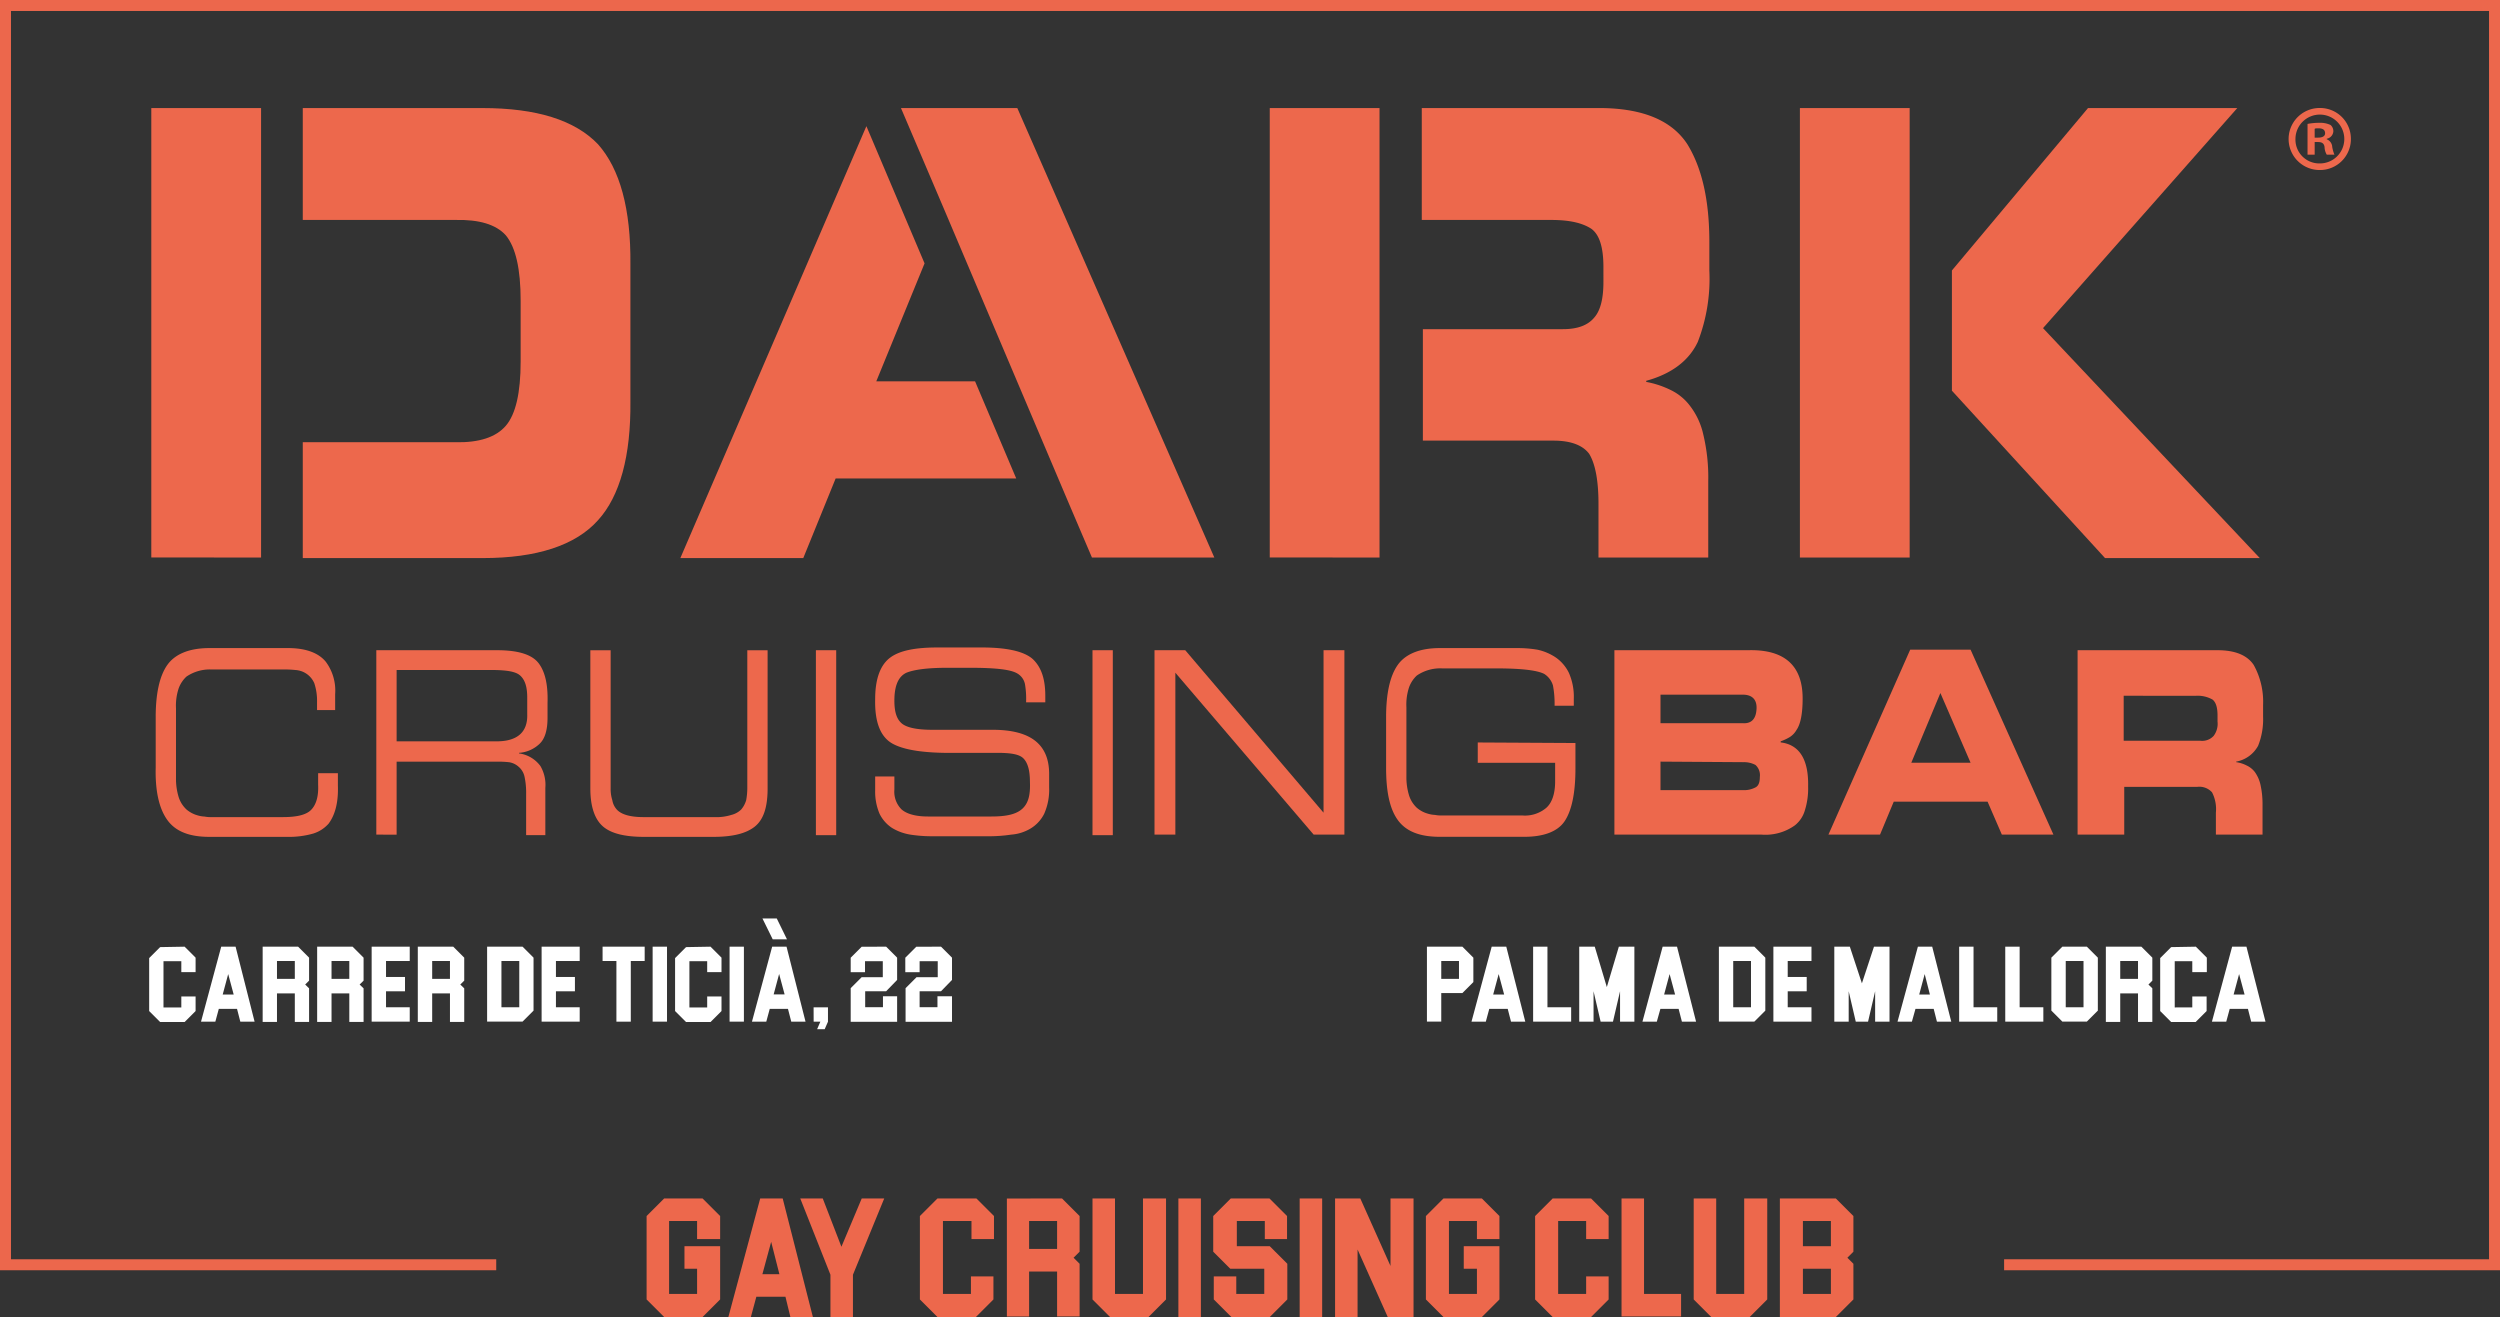 <svg id="Capa_1" data-name="Capa 1" xmlns="http://www.w3.org/2000/svg" xmlns:xlink="http://www.w3.org/1999/xlink" viewBox="0 0 455.54 239.98"><rect x="0" y="0" width="455.54" height="239.98" fill="#333333" stroke="none"/><defs><style>.cls-1,.cls-3{fill:none;}.cls-2{clip-path:url(#clip-path);}.cls-3{stroke:#ec674c;stroke-width:2px;}.cls-4{fill:#fff;}.cls-5,.cls-6{fill:#ed684c;}.cls-5{fill-rule:evenodd;}</style><clipPath id="clip-path" transform="translate(-10.53 -11.31)"><rect class="cls-1" x="10.53" y="11.31" width="455.54" height="241.31"/></clipPath></defs><g class="cls-2"><polyline class="cls-3" points="365.18 230.46 454.54 230.46 454.54 1 1 1 1 230.46 90.42 230.46"/></g><path class="cls-4" d="M44.17,183.81l2,2v2.64h-2.6v-2H40.32v8.43h3.25v-2h2.6v2.66l-2,2H39.71l-2-2v-9.65l2-2Z" transform="translate(-10.53 -11.31)"/><path class="cls-4" d="M49.77,197.47H47.16l3.68-13.66h2.62l3.46,13.66h-2.6l-.6-2.33H50.4Zm2.34-8.67-1,3.73h2Z" transform="translate(-10.53 -11.31)"/><path class="cls-4" d="M64.85,183.81l2,2V190l-.71.71.71.69v6.12h-2.6v-5.2H61v5.2H58.39V183.81Zm-.6,2.61H61v3.25h3.25Z" transform="translate(-10.53 -11.31)"/><path class="cls-4" d="M74.78,183.81l2,2V190l-.72.71.72.69v6.12H74.18v-5.2H70.94v5.2H68.32V183.81Zm-.6,2.61H70.94v3.25h3.24Z" transform="translate(-10.53 -11.31)"/><path class="cls-4" d="M85.19,183.81v2.61H80.87v2.91h3.46v2.61H80.87v2.91h4.32v2.62H78.25V183.81Z" transform="translate(-10.53 -11.31)"/><path class="cls-4" d="M93.12,183.81l2,2V190l-.72.71.72.69v6.12H92.52v-5.2H89.28v5.2H86.66V183.81Zm-.6,2.61H89.28v3.25h3.24Z" transform="translate(-10.53 -11.31)"/><path class="cls-4" d="M105.75,183.81l2,2v9.65l-2,2H99.29V183.81Zm-.6,2.61H101.9v8.43h3.25Z" transform="translate(-10.53 -11.31)"/><path class="cls-4" d="M116.16,183.81v2.61h-4.33v2.91h3.46v2.61h-3.46v2.91h4.33v2.62h-6.94V183.81Z" transform="translate(-10.53 -11.31)"/><path class="cls-4" d="M128,183.81v2.61h-2.53v11.05h-2.62V186.42h-2.52v-2.61Z" transform="translate(-10.53 -11.31)"/><path class="cls-4" d="M129.45,183.81h2.62v13.66h-2.62Z" transform="translate(-10.53 -11.31)"/><path class="cls-4" d="M140,183.81l2,2v2.64h-2.61v-2h-3.24v8.43h3.24v-2H142v2.66l-2,2h-4.46l-2-2v-9.65l2-2Z" transform="translate(-10.53 -11.31)"/><path class="cls-4" d="M143.47,183.81h2.61v13.66h-2.61Z" transform="translate(-10.53 -11.31)"/><path class="cls-4" d="M150.16,197.47h-2.61l3.68-13.66h2.62l3.46,13.66h-2.6l-.6-2.33h-3.32Zm3.77-15-1.86-3.8h-2.61l1.87,3.8Zm-1.43,6.31-1,3.73h2Z" transform="translate(-10.53 -11.31)"/><path class="cls-4" d="M158.78,194.86h2.62v2.62h0l-.6,1.37h-1.38l.59-1.37h-1.22Z" transform="translate(-10.53 -11.31)"/><path class="cls-4" d="M172,183.81l2,2v4.06l-2,2.06h-3.82v2.91h3.24v-2H174v4.66h-8.46v-6.13l2-2h3.85v-2.91h-3.24v2h-2.61v-2.64l2-2Z" transform="translate(-10.53 -11.31)"/><path class="cls-4" d="M182,183.81l2,2v4.06l-2,2.06H178.1v2.91h3.25v-2H184v4.66h-8.46v-6.13l2-2h3.86v-2.91H178.1v2h-2.61v-2.64l2-2Z" transform="translate(-10.53 -11.31)"/><path class="cls-4" d="M277,183.81l2,2v4.45l-2,2h-3.85v5.2h-2.61V183.81Zm-.62,2.61h-3.23v3.25h3.23Z" transform="translate(-10.53 -11.31)"/><path class="cls-4" d="M281.27,197.47h-2.61l3.68-13.66H285l3.46,13.66h-2.6l-.6-2.33H281.9Zm2.34-8.67-1,3.73h2Z" transform="translate(-10.53 -11.31)"/><path class="cls-4" d="M292.5,194.85h4.32v2.62h-6.93V183.81h2.61Z" transform="translate(-10.53 -11.31)"/><path class="cls-4" d="M305.51,183.81h2.83v13.66h-2.61v-5.54l-1.29,5.54h-2.25l-1.29-5.54v5.54h-2.61V183.81h2.83l2.2,7.36Z" transform="translate(-10.53 -11.31)"/><path class="cls-4" d="M312.43,197.47h-2.62l3.68-13.66h2.62l3.47,13.66H317l-.6-2.33h-3.32Zm2.33-8.67-1,3.73h2Z" transform="translate(-10.53 -11.31)"/><path class="cls-4" d="M330.2,183.81l2,2v9.65l-2,2h-6.46V183.81Zm-.61,2.61h-3.24v8.43h3.24Z" transform="translate(-10.53 -11.31)"/><path class="cls-4" d="M340.61,183.81v2.61h-4.33v2.91h3.46v2.61h-3.46v2.91h4.33v2.62h-6.94V183.81Z" transform="translate(-10.53 -11.31)"/><path class="cls-4" d="M352,183.81h2.83v13.66h-2.62v-5.54l-1.29,5.54h-2.24l-1.29-5.54v5.54h-2.62V183.81h2.83l2.2,6.68Z" transform="translate(-10.53 -11.31)"/><path class="cls-4" d="M358.91,197.47h-2.62L360,183.81h2.61l3.47,13.66h-2.61l-.59-2.33h-3.32Zm2.33-8.67-1,3.73h1.95Z" transform="translate(-10.53 -11.31)"/><path class="cls-4" d="M370.14,194.85h4.32v2.62h-6.94V183.81h2.62Z" transform="translate(-10.53 -11.31)"/><path class="cls-4" d="M378.54,194.85h4.32v2.62h-6.94V183.81h2.62Z" transform="translate(-10.53 -11.31)"/><path class="cls-4" d="M390.79,183.81l2,2v9.65l-2,2h-4.47l-2-2v-9.65l2-2Zm-.61,2.61h-3.24v8.43h3.24Z" transform="translate(-10.53 -11.31)"/><path class="cls-4" d="M400.72,183.81l2,2V190l-.71.71.71.69v6.12h-2.61v-5.2h-3.24v5.2h-2.62V183.81Zm-.61,2.61h-3.24v3.25h3.24Z" transform="translate(-10.53 -11.31)"/><path class="cls-4" d="M410.65,183.81l2,2v2.64H410v-2H406.8v8.43H410v-2h2.61v2.66l-2,2h-4.46l-2-2v-9.65l2-2Z" transform="translate(-10.53 -11.31)"/><path class="cls-4" d="M416.19,197.47h-2.61l3.68-13.66h2.61l3.47,13.66h-2.61l-.59-2.33h-3.32Zm2.34-8.67-1,3.73h2Z" transform="translate(-10.53 -11.31)"/><path class="cls-5" d="M38.1,112.89V31h20v81.9Zm27.6-21H93.5c4.3.1,7.4-.9,9.2-3s2.7-6,2.7-11.7V66.09c0-5.8-.9-9.7-2.7-11.9-1.8-2-4.9-2.9-9.2-2.8H65.7V31H98.4c9.9,0,16.9,2.2,21.1,6.6,4,4.5,6,11.8,5.9,21.9v24.9c.1,10-1.9,17.3-5.9,21.7-4.1,4.6-11.2,6.9-21,6.9H65.7Z" transform="translate(-10.53 -11.31)"/><path class="cls-5" d="M170.2,80.79h18l7.5,17.7H162.8L156.9,113H134.5l33.9-78.7,10.6,25-8.8,21.5ZM182.8,50l10.3,24.3,12.3,29,4.1,9.6h22.3L195.9,31H174.7Z" transform="translate(-10.53 -11.31)"/><path class="cls-5" d="M241.9,112.89V31h20v81.9Zm51.3-61.5H269.6V31h32.8q11.4.15,15.6,6.6c2.7,4.4,4,10.3,4,17.8v5.2a31.84,31.84,0,0,1-2.1,13c-1.6,3.4-4.7,5.8-9.4,7.1v.2a17,17,0,0,1,4.5,1.5,9.55,9.55,0,0,1,3.5,2.9,13.17,13.17,0,0,1,2.4,5.2,33.49,33.49,0,0,1,.9,8.5v13.9h-20v-9.8c0-4.3-.6-7.3-1.7-9.1-1.2-1.6-3.4-2.4-6.5-2.4H269.8V71.29h25.5c2.7,0,4.6-.7,5.8-2.2,1.1-1.3,1.6-3.5,1.6-6.4V60c0-3.6-.7-5.9-2.2-7C298.8,51.89,296.4,51.39,293.2,51.39Z" transform="translate(-10.53 -11.31)"/><path class="cls-5" d="M366.2,82.49V60.59L391,31h27.2l-35.4,40.1L422.3,113H394.1l-27.9-30.5ZM338.5,31h20v81.9h-20Z" transform="translate(-10.53 -11.31)"/><path class="cls-5" d="M38.9,151.19V142c0-4.3.7-7.5,2.1-9.5s4-3.1,7.7-3.1H63c3.3,0,5.6.9,6.9,2.5a8.8,8.8,0,0,1,1.7,5.9v2.9H68.3v-1.5a10.18,10.18,0,0,0-.5-3.4,4,4,0,0,0-3.4-2.4,20.08,20.08,0,0,0-2.5-.1H49.1a7.57,7.57,0,0,0-4.6,1.3,5.52,5.52,0,0,0-1.4,2.1,10,10,0,0,0-.5,3.7v12.7a11.3,11.3,0,0,0,.5,3.5,5.23,5.23,0,0,0,1.4,2.2,5.29,5.29,0,0,0,2.1,1.1,5,5,0,0,0,1.2.2,5.7,5.7,0,0,0,1.3.1h13c2.5,0,4.2-.4,5.1-1.3s1.4-2.4,1.3-4.6v-2.1h3.6v2.3c.1,3-.5,5.3-1.7,6.9a6.19,6.19,0,0,1-2.8,1.8,16.06,16.06,0,0,1-4.8.6H48.7c-3.7,0-6.2-1-7.7-3.1S38.8,155.39,38.9,151.19Z" transform="translate(-10.53 -11.31)"/><path class="cls-5" d="M79.1,163.39v-33.6h22c3.9,0,6.4.8,7.6,2.4s1.7,4,1.6,7.2v2.7q0,3.45-1.5,4.8a6,6,0,0,1-3.7,1.6v.1a5.8,5.8,0,0,1,3.9,2.3,6.78,6.78,0,0,1,.9,4v8.6h-3.5V156a13.88,13.88,0,0,0-.3-3.2A3.27,3.27,0,0,0,105,151a3.37,3.37,0,0,0-1.7-.8,17,17,0,0,0-2.3-.1H82.8v13.3Zm3.7-17h17.9c4,.1,6-1.6,5.9-4.9v-3.1c0-1.9-.4-3.2-1.3-4s-2.8-1-5.5-1h-17Z" transform="translate(-10.53 -11.31)"/><path class="cls-5" d="M118.1,155v-25.2h3.7V155a6.65,6.65,0,0,0,.3,2.1,3.37,3.37,0,0,0,.8,1.7c.8.9,2.4,1.4,4.9,1.4h12.9a9,9,0,0,0,3.1-.4,3.87,3.87,0,0,0,1.8-1,4.61,4.61,0,0,0,.9-1.7,12.48,12.48,0,0,0,.2-2.1v-25.2h3.7V155c0,3.3-.7,5.6-2.3,6.9s-4.1,1.9-7.6,1.9H127.9c-3.5,0-6-.6-7.5-1.9S118.1,158.29,118.1,155Z" transform="translate(-10.53 -11.31)"/><rect class="cls-6" x="148.67" y="118.48" width="3.7" height="33.7"/><path class="cls-5" d="M170,155.29v-2.5h3.5v2.4a4.55,4.55,0,0,0,1.3,3.6c.9.8,2.5,1.3,4.8,1.3h11.6c2.7,0,4.5-.4,5.6-1.4s1.5-2.5,1.4-4.9c0-2.1-.4-3.5-1.2-4.3s-2.5-1-4.8-1h-7.1c-5.6.1-9.5-.4-11.8-1.6s-3.4-3.9-3.3-8.2c0-3.8,1-6.3,2.8-7.6s4.7-1.8,8.6-1.8h8q6.9,0,9.3,2.1c1.6,1.5,2.3,3.7,2.3,6.7v1.2h-3.5a16.19,16.19,0,0,0-.2-3.3,2.89,2.89,0,0,0-1.3-1.9c-1.2-.8-4.1-1.1-8.8-1.1h-4q-5.25,0-7.5.9c-1.5.7-2.2,2.4-2.2,5.1,0,2,.4,3.3,1.3,4.1s2.8,1.2,5.6,1.2h11c7,0,10.4,2.7,10.3,8.3v2.2a10.81,10.81,0,0,1-.9,4.8,6.56,6.56,0,0,1-2.5,2.7,8,8,0,0,1-3.5,1.1,27.28,27.28,0,0,1-4.1.3H180.3a25.61,25.61,0,0,1-3.9-.3,9.33,9.33,0,0,1-3.3-1.2,6.48,6.48,0,0,1-2.3-2.6A10.3,10.3,0,0,1,170,155.29Z" transform="translate(-10.53 -11.31)"/><rect class="cls-6" x="199.07" y="118.48" width="3.7" height="33.7"/><polygon class="cls-5" points="210.37 152.08 210.37 118.48 215.97 118.48 241.17 148.08 241.17 118.48 244.97 118.48 244.97 152.08 239.37 152.08 214.17 122.58 214.17 152.08 210.37 152.08"/><path class="cls-5" d="M297.6,146.69v4.7c0,4.5-.7,7.7-2,9.6s-3.9,2.8-7.3,2.8H272.9c-3.7,0-6.2-1-7.7-3.1s-2.1-5.3-2.1-9.5V142c0-4.3.7-7.5,2.1-9.5s4-3.1,7.7-3.1H287a22.18,22.18,0,0,1,3.7.3,9.68,9.68,0,0,1,3.3,1.4,7.32,7.32,0,0,1,2.4,2.8,10.81,10.81,0,0,1,.9,4.8v1.2h-3.5a17.66,17.66,0,0,0-.3-3.7,3.75,3.75,0,0,0-1.6-2.1c-1.4-.7-4.4-1-8.9-1h-9.7a7.57,7.57,0,0,0-4.6,1.3,5.52,5.52,0,0,0-1.4,2.1,10,10,0,0,0-.5,3.7v12.6a11.3,11.3,0,0,0,.5,3.5,5.23,5.23,0,0,0,1.4,2.2,5.29,5.29,0,0,0,2.1,1.1,5,5,0,0,0,1.2.2,5.7,5.7,0,0,0,1.3.1h14.6a6,6,0,0,0,4.4-1.4c1-.9,1.6-2.5,1.6-4.8v-3.4H279.8v-3.7l17.8.1Z" transform="translate(-10.53 -11.31)"/><path class="cls-5" d="M304.7,163.39v-33.6H329c6.7-.2,10,2.8,10,8.8,0,2.8-.4,4.7-1.1,5.7a3.74,3.74,0,0,1-1.2,1.3,8.86,8.86,0,0,1-1.7.8v.2c3.4.4,5.1,3.1,5,8a13.33,13.33,0,0,1-.6,4.4,5.38,5.38,0,0,1-1.8,2.7,9.2,9.2,0,0,1-6.1,1.7Zm8.4-13.3v5.2h15.1a4.47,4.47,0,0,0,2.2-.5c.6-.3.8-1,.8-1.9a2.52,2.52,0,0,0-.8-2.2,4.47,4.47,0,0,0-2.2-.5l-15.1-.1Zm0-12.2v5.2h15c1.6.1,2.4-.8,2.5-2.6s-.9-2.6-2.5-2.6Z" transform="translate(-10.53 -11.31)"/><path class="cls-5" d="M343.7,163.39l14.9-33.7h11l15.1,33.7h-9.4l-2.6-6H355.6l-2.5,6Zm20.4-25.8-5.3,12.7h10.8Z" transform="translate(-10.53 -11.31)"/><path class="cls-5" d="M389.1,163.39v-33.6h25.5q4.8,0,6.6,2.7a13.83,13.83,0,0,1,1.7,7.3v2.1a13,13,0,0,1-.9,5.3,5.7,5.7,0,0,1-4,2.9v.1a6,6,0,0,1,1.9.6,4,4,0,0,1,1.5,1.2,6.39,6.39,0,0,1,1,2.2,16.08,16.08,0,0,1,.4,3.5v5.7h-8.5v-4a6.67,6.67,0,0,0-.7-3.7,3.09,3.09,0,0,0-2.7-1H397.6v8.7Zm8.4-25.3v8.2h14a2.82,2.82,0,0,0,2.4-.9,3.68,3.68,0,0,0,.7-2.6v-1.1c0-1.5-.3-2.4-.9-2.9a5.49,5.49,0,0,0-3-.7Z" transform="translate(-10.53 -11.31)"/><path class="cls-6" d="M438.9,36.59a5.63,5.63,0,0,1-5.7,5.7,5.65,5.65,0,1,1,0-11.3A5.61,5.61,0,0,1,438.9,36.59Zm-10.1,0a4.34,4.34,0,0,0,4.4,4.5,4.45,4.45,0,1,0-4.4-4.5Zm3.5,2.9H431v-5.6a11,11,0,0,1,2.2-.2,4.3,4.3,0,0,1,2,.4,1.5,1.5,0,0,1,.5,1.2,1.47,1.47,0,0,1-1.2,1.3v.1a1.57,1.57,0,0,1,1,1.4,6.42,6.42,0,0,0,.4,1.4h-1.4a2.91,2.91,0,0,1-.4-1.4c-.1-.6-.4-.9-1.2-.9h-.6v2.3Zm0-3.1h.6c.7,0,1.3-.2,1.3-.8s-.4-.9-1.2-.9c-.3,0-.6,0-.7.1v1.6Z" transform="translate(-10.53 -11.31)"/><path class="cls-6" d="M138.55,229.69l3.2,3.2v4.2h-4.2v-3.3h-5.1v13.3h5.1v-4.6h-2.3v-4.1h6.5v9.7l-3.2,3.2h-7l-3.2-3.2v-15.2l3.2-3.2Z" transform="translate(-10.53 -11.31)"/><path class="cls-6" d="M147.35,251.29h-4.1l5.8-21.6h4.1l5.5,21.6h-4.1l-.9-3.7h-5.3Zm3.7-13.7-1.6,5.9h3.1Z" transform="translate(-10.53 -11.31)"/><path class="cls-6" d="M167.55,229.69h4.1l-5.7,13.9v7.7h-4.1v-7.7l-5.5-13.9h4.1l3.4,8.8Z" transform="translate(-10.53 -11.31)"/><path class="cls-6" d="M188.45,229.69l3.2,3.2v4.2h-4.1v-3.3h-5.2v13.3h5.1v-3.2h4.1v4.2l-3.2,3.2h-7l-3.2-3.2v-15.2l3.2-3.2Z" transform="translate(-10.53 -11.31)"/><path class="cls-6" d="M204.05,229.69l3.2,3.2v6.5l-1.1,1.1,1.1,1.1v9.6h-4.1V243h-5.1v8.2H194v-21.5Zm-.9,4.1h-5.1v5.1h5.1Z" transform="translate(-10.53 -11.31)"/><path class="cls-6" d="M218.85,229.69H223v18.4l-3.2,3.2h-7l-3.2-3.2v-18.4h4.1v17.4h5.1v-17.4Z" transform="translate(-10.53 -11.31)"/><path class="cls-6" d="M225.25,229.69h4.1v21.6h-4.1Z" transform="translate(-10.53 -11.31)"/><path class="cls-6" d="M241.85,229.69l3.2,3.2v4.2H241v-3.3h-5.1v4.6h6l2.1,2.1h0l1.1,1.1v6.5l-3.2,3.2h-7l-3.2-3.2v-4.2h4.1v3.2h5.1v-4.6h-6.2l-3.1-3.1v-6.5l3.2-3.2Z" transform="translate(-10.53 -11.31)"/><path class="cls-6" d="M247.35,229.69h4.1v21.6h-4.1Z" transform="translate(-10.53 -11.31)"/><path class="cls-6" d="M264,229.69h4.1v21.6h-4.7l-5.5-12.3v12.3h-4.1v-21.6h4.6l5.5,12.3v-12.3Z" transform="translate(-10.53 -11.31)"/><path class="cls-6" d="M280.55,229.69l3.2,3.2v4.2h-4.1v-3.3h-5.1v13.3h5.1v-4.6h-2.4v-4.1h6.5v9.7l-3.2,3.2h-7l-3.2-3.2v-15.2l3.2-3.2Z" transform="translate(-10.53 -11.31)"/><path class="cls-6" d="M300.45,229.69l3.2,3.2v4.2h-4.1v-3.3h-5.1v13.3h5.1v-3.2h4.1v4.2l-3.2,3.2h-7l-3.2-3.2v-15.2l3.2-3.2Z" transform="translate(-10.53 -11.31)"/><path class="cls-6" d="M310.05,247.09h6.8v4.1H306v-21.5h4.1v17.4Z" transform="translate(-10.53 -11.31)"/><path class="cls-6" d="M328.45,229.69h4.1v18.4l-3.2,3.2h-7l-3.2-3.2v-18.4h4.1v17.4h5.1v-17.4Z" transform="translate(-10.53 -11.31)"/><path class="cls-6" d="M345.05,229.69l3.2,3.2v6.5l-1.1,1.1,1.1,1.1v6.5l-3.2,3.2h-10.2v-21.6Zm-6,8.7h5.1v-4.6h-5.1Zm5.1,4.1h-5.1v4.6h5.1Z" transform="translate(-10.53 -11.31)"/></svg>